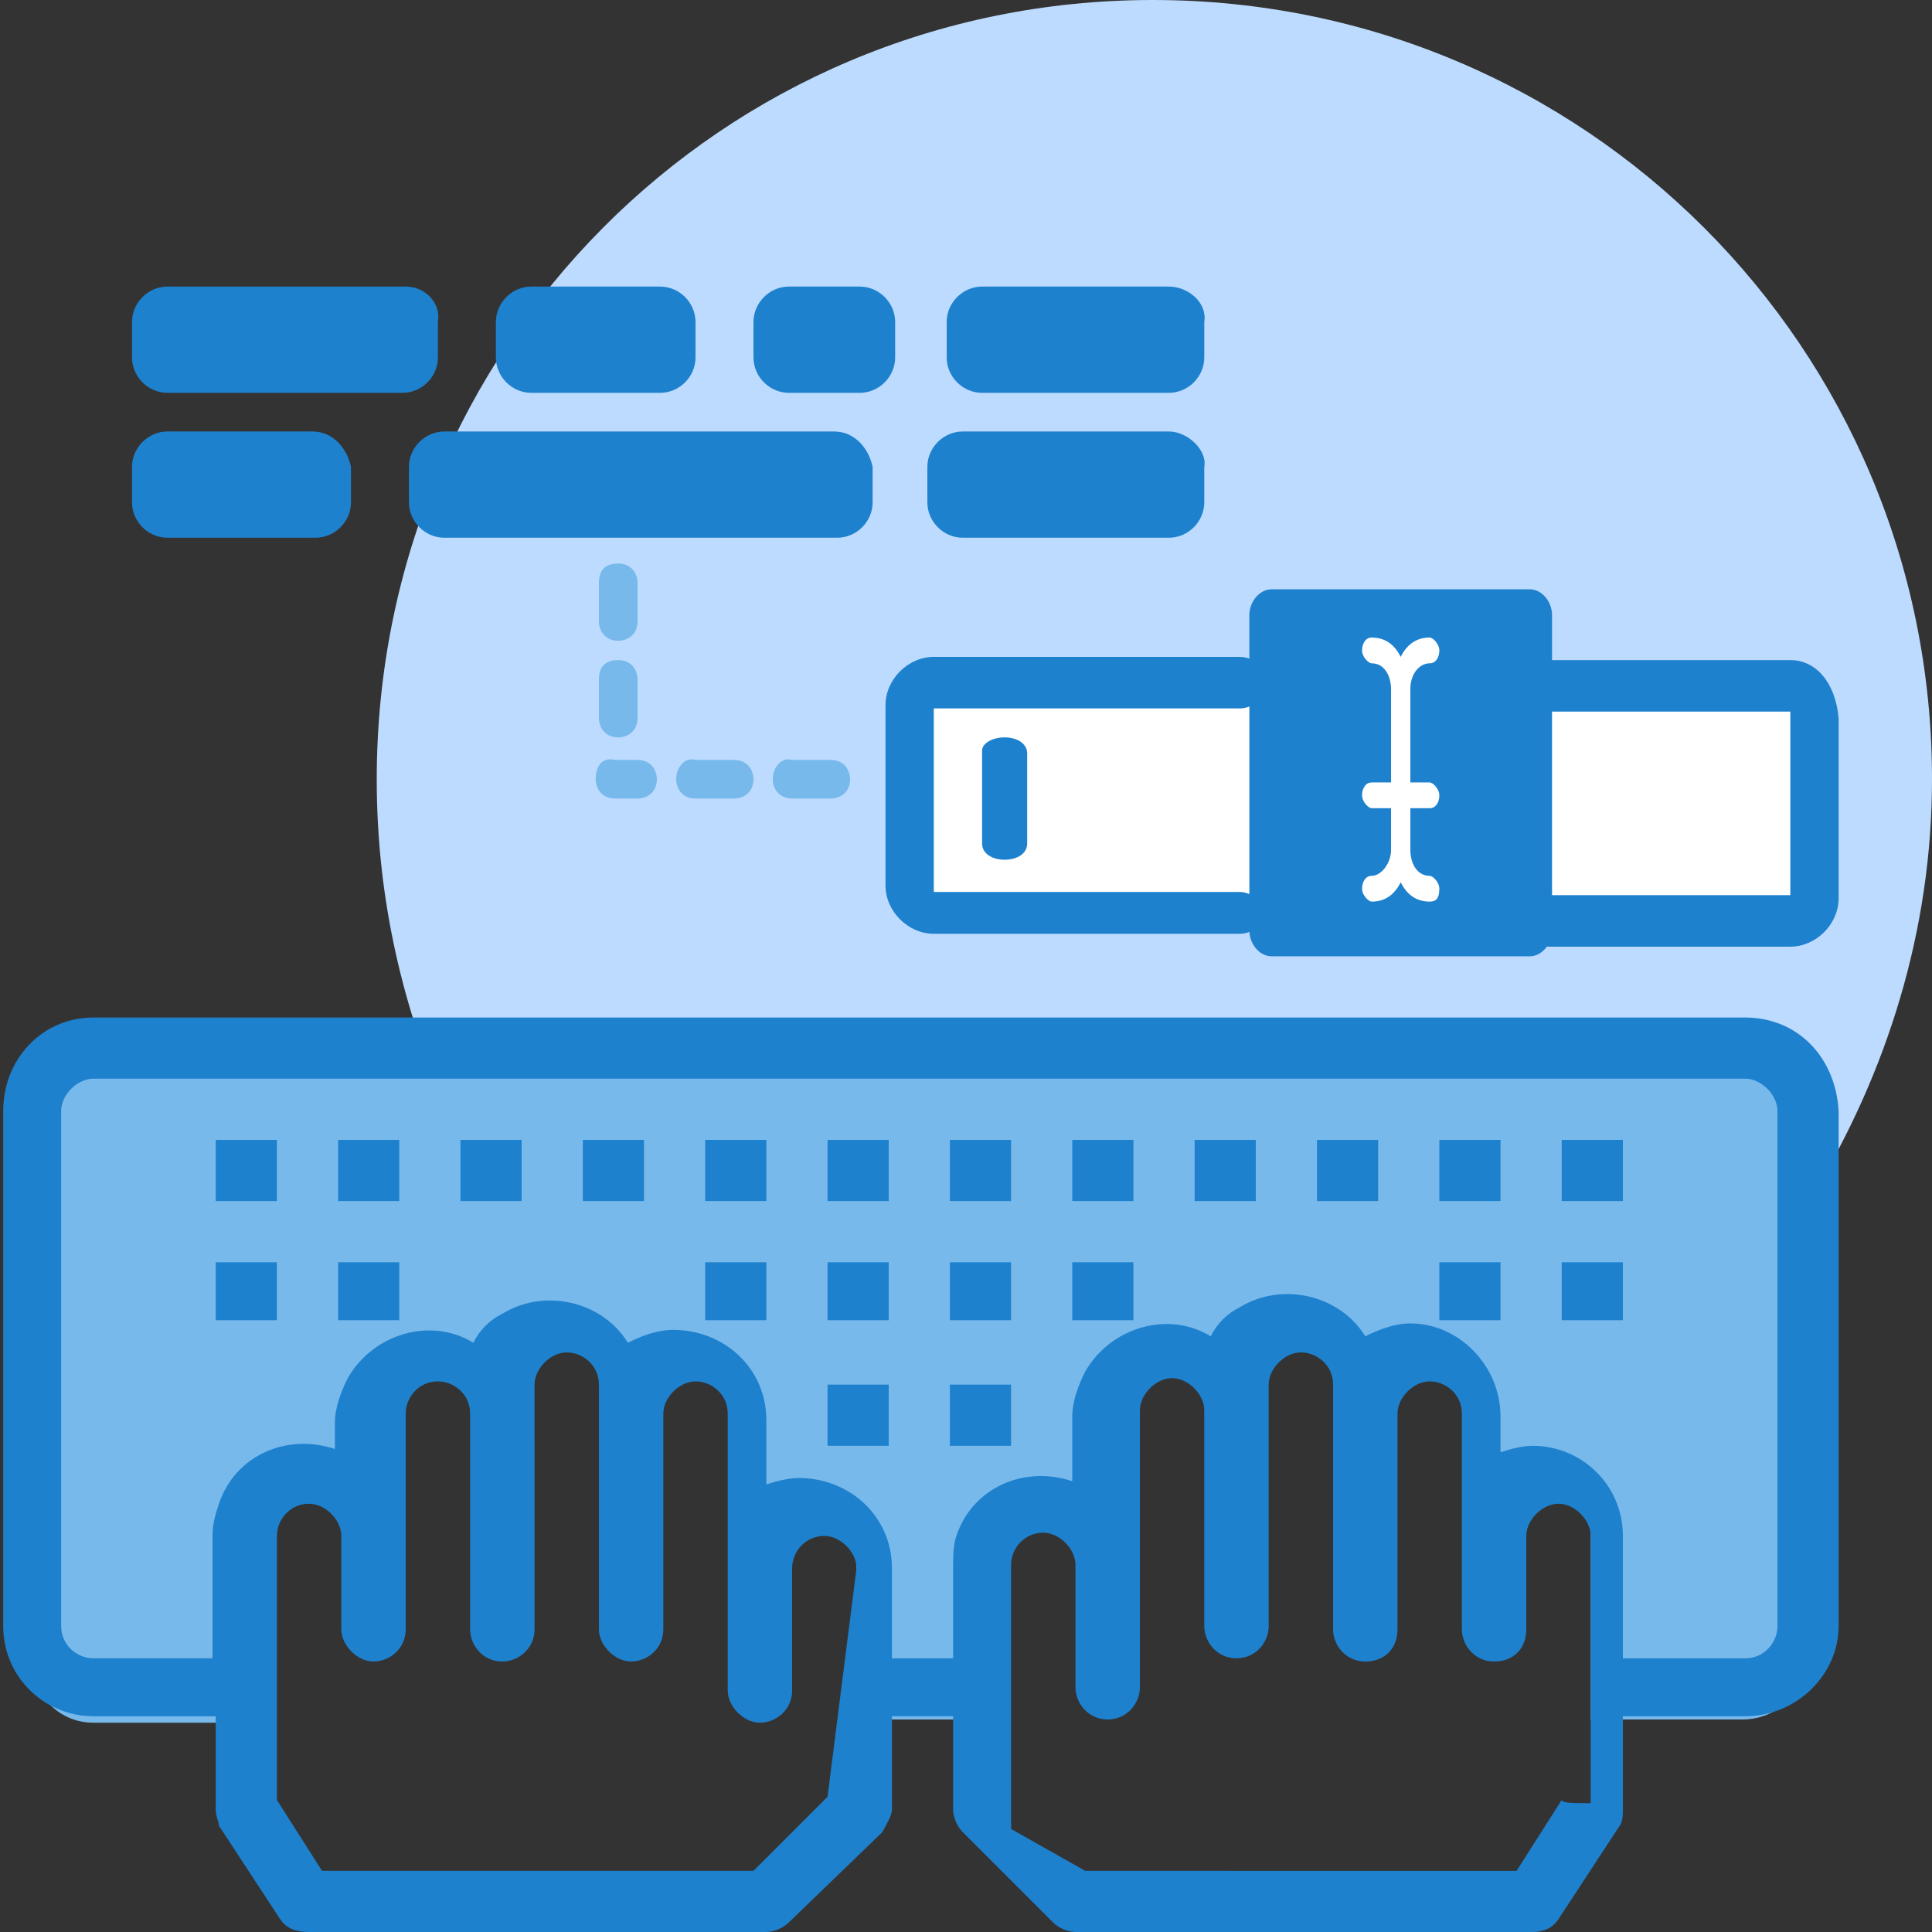 <?xml version="1.0" encoding="utf-8"?>
<!-- Generator: Adobe Illustrator 25.2.0, SVG Export Plug-In . SVG Version: 6.00 Build 0)  -->
<svg version="1.1" id="Capa_1" xmlns="http://www.w3.org/2000/svg" xmlns:xlink="http://www.w3.org/1999/xlink" x="0px" y="0px"
	 viewBox="0 0 60 60" style="enable-background:new 0 0 60 60;" xml:space="preserve">
<rect x="0" y="0" width="60" height="60" fill="#333333" stroke="none"/>
<style type="text/css">
	.st0{display:none;fill:#DDDDF2;}
	.st1{fill:#BDDBFF;}
	.st2{fill:#78B9EB;}
	.st3{fill:#1E81CE;}
	.st4{fill:#FFFFFF;}
</style>
<path class="st0" d="M-137.7,71.3c-1.2,0-2,0.6-2.9,1.3c-14.5,14.5-29.4,28.6-42.6,44.4c-6.4,7.7-8.1,16.6-9.8,25.8
	c-3.4,19.3-7.6,38.4-7.8,58.2c-0.1,6-3.9,10.8-6.2,16.1c-5.7,13-11.9,25.9-18.2,38.7c-1.9,4-0.8,4.5,3,4.5
	c28.8-0.1,57.5-0.1,86.3,0.1c3.2,0,5.3-1.1,6.5-3.8c3-6.6,8.2-10.2,14.9-13c15.7-6.6,26.2-19.3,35-33.5c5.5-8.9,9.5-18.6,12.8-28.6
	c2-6.2,8.5-7.9,13-11.5c3.9-3.1,8.7-5,11.7-9.1c-20,0-40,0-60.1-0.1c-1.9,0-5.4,1.7-5.4-2.2c0-3.3-2.5-8,3.4-9.2
	c3-1.6,6.1-2.9,9-4.8c4.5-2.9,8.7-3,13.8-1.5c10.6,3.2,21.4,3.2,32-0.4c7.6-2.6,11.7-7,11.4-12.1c-0.3-7.1-6-8.9-11.3-10.7
	c-11.9-4-24.1-7.3-35.1-14c-5.7-3.4-11.9-5-18.7-3.4c-11.8,3.8-22.9,9.1-34.9,14.9C-137.7,101.7-137.7,86.6-137.7,71.3z"/>
<g>
	<path class="st1" d="M13.9,34.5h42.4v2.6c2.3-3.8,3.7-8.2,3.7-12.9C60,10.8,49.2,0,35.8,0S11.7,10.8,11.7,24.2
		C11.7,27.9,12.5,31.3,13.9,34.5z"/>
	<path class="st2" d="M54.2,32.6H2.9c-1,0-1.9,0.8-1.9,1.9v17.1c0,1,0.8,1.9,1.9,1.9h4.7v-5.7c0-1,0.8-1.9,1.9-1.9s1.9,0.8,1.9,1.9
		v-3.8c0-1.1,0.8-1.9,1.9-1.9s1.9,0.8,1.9,1.9v-1c0-1.1,0.8-1.9,1.9-1.9c1.1,0,1.9,0.8,1.9,1.9v1c0-1.1,0.8-1.9,1.9-1.9
		c1.1,0,1.9,0.8,1.9,1.9v4.7c0-1,0.8-1.9,1.9-1.9c1.1,0,1.9,0.8,1.9,1.9v4.7h3.8v-4.7c0-1,0.8-1.9,1.9-1.9c1.1,0,1.9,0.8,1.9,1.9
		v-4.7c0-0.9,0.7-1.7,1.5-1.9c0.2,0,0.2-0.1,0.4-0.1c1.1,0,1.9,0.8,1.9,1.9v-1c0-1.1,0.8-1.9,1.9-1.9c1.1,0,1.9,0.8,1.9,1.9v1
		c0-1,0.8-1.9,1.9-1.9c1.1,0,1.9,0.8,1.9,1.9v3.8c0-1.1,0.8-1.9,1.9-1.9c1.1,0,1.9,0.8,1.9,1.9v5.7h4.7c1.1,0,1.9-0.8,1.9-1.9v-17
		C56.1,33.4,55.2,32.6,54.2,32.6z"/>
	<path class="st3" d="M6.7,35.4h1.9v1.9H6.7V35.4z"/>
	<path class="st3" d="M10.5,35.4h1.9v1.9h-1.9V35.4z"/>
	<path class="st3" d="M14.3,35.4h1.9v1.9h-1.9V35.4L14.3,35.4z"/>
	<path class="st3" d="M18.1,35.4H20v1.9h-1.9V35.4z"/>
	<path class="st3" d="M21.9,35.4h1.9v1.9h-1.9V35.4z"/>
	<path class="st3" d="M25.7,35.4h1.9v1.9h-1.9V35.4z"/>
	<path class="st3" d="M29.5,35.4h1.9v1.9h-1.9V35.4z"/>
	<path class="st3" d="M33.3,35.4h1.9v1.9h-1.9V35.4z"/>
	<path class="st3" d="M44.7,39.2h1.9V41h-1.9V39.2z"/>
	<path class="st3" d="M33.3,39.2h1.9V41h-1.9V39.2z"/>
	<path class="st3" d="M21.9,39.2h1.9V41h-1.9V39.2z"/>
	<path class="st3" d="M10.5,39.2h1.9V41h-1.9V39.2z"/>
	<path class="st3" d="M37.1,35.4H39v1.9h-1.9V35.4z"/>
	<path class="st3" d="M40.9,35.4h1.9v1.9h-1.9V35.4z"/>
	<path class="st3" d="M44.7,35.4h1.9v1.9h-1.9V35.4z"/>
	<path class="st3" d="M48.5,35.4h1.9v1.9h-1.9V35.4z"/>
	<path class="st3" d="M6.7,39.2h1.9V41H6.7V39.2z"/>
	<path class="st3" d="M25.7,39.2h1.9V41h-1.9V39.2z"/>
	<path class="st3" d="M29.5,39.2h1.9V41h-1.9V39.2z"/>
	<path class="st3" d="M25.7,43h1.9v1.9h-1.9V43z"/>
	<path class="st3" d="M29.5,43h1.9v1.9h-1.9V43z"/>
	<path class="st3" d="M48.5,39.2h1.9V41h-1.9V39.2z"/>
	<path class="st3" d="M54.2,31.6H2.9c-1.6,0-2.8,1.3-2.8,2.9v16c0,1.6,1.3,2.8,2.8,2.8h3.8v2.9c0,0.2,0.1,0.4,0.1,0.5l1.9,2.9
		C8.9,59.9,9.2,60,9.6,60h14.2c0.2,0,0.5-0.1,0.7-0.3l2.9-2.8c0.1-0.2,0.3-0.5,0.3-0.7v-2.9h1.9v2.9c0,0.2,0.1,0.5,0.3,0.7l2.8,2.8
		c0.2,0.2,0.5,0.3,0.7,0.3h14.2c0.3,0,0.6-0.1,0.8-0.4l1.9-2.9c0.1-0.1,0.1-0.4,0.1-0.5v-2.9h3.8c1.6,0,2.9-1.3,2.9-2.8v-16
		C57,32.8,55.8,31.6,54.2,31.6z M25.7,55.8l-2.3,2.3H10l-1.4-2.2v-8.2c0-0.5,0.4-1,1-1c0.5,0,1,0.5,1,1v2.9c0,0.5,0.5,1,1,1
		c0.5,0,1-0.4,1-1v-6.7c0-0.5,0.4-1,1-1c0.5,0,1,0.4,1,1v6.7c0,0.5,0.4,1,1,1c0.5,0,1-0.4,1-1V43c0-0.5,0.5-1,1-1s1,0.4,1,1v7.6
		c0,0.5,0.5,1,1,1s1-0.4,1-1v-6.7c0-0.5,0.5-1,1-1s1,0.4,1,1v8.6c0,0.5,0.5,1,1,1s1-0.4,1-1v-3.8c0-0.5,0.4-1,1-1c0.5,0,1,0.5,1,1
		L25.7,55.8L25.7,55.8z M48.5,55.9l-1.4,2.2H33.7l-2.3-1.3v-8.2c0-0.5,0.4-1,1-1c0.5,0,1,0.5,1,1v3.8c0,0.5,0.4,1,1,1s1-0.5,1-1
		v-8.6c0-0.5,0.5-1,1-1c0.5,0,1,0.5,1,1v6.7c0,0.5,0.4,1,1,1s1-0.5,1-1V43c0-0.5,0.5-1,1-1c0.5,0,1,0.4,1,1v7.6c0,0.5,0.4,1,1,1
		s1-0.4,1-1v-6.7c0-0.5,0.5-1,1-1c0.5,0,1,0.4,1,1v6.7c0,0.5,0.4,1,1,1s1-0.4,1-1v-2.9c0-0.5,0.5-1,1-1c0.5,0,1,0.5,1,1V56
		C48.9,56,48.5,56,48.5,55.9z M55.2,50.5c0,0.5-0.4,1-1,1h-3.8v-3.8c0-1.6-1.3-2.8-2.8-2.8c-0.3,0-0.7,0.1-1,0.2v-1.1
		c0-1.6-1.3-2.9-2.8-2.9c-0.5,0-1,0.2-1.4,0.4c-0.8-1.3-2.6-1.7-3.9-0.9c-0.4,0.2-0.7,0.5-0.9,0.9c-1.3-0.8-3.1-0.3-3.9,1.1
		c-0.2,0.4-0.4,0.9-0.4,1.4v2c-1.5-0.5-3.1,0.2-3.6,1.7c-0.1,0.3-0.1,0.6-0.1,1v2.8h-1.9v-2.8c0-1.6-1.3-2.8-2.9-2.8
		c-0.3,0-0.7,0.1-1,0.2v-2c0-1.6-1.3-2.8-2.9-2.8c-0.5,0-1,0.2-1.4,0.4c-0.8-1.3-2.6-1.7-3.9-0.9c-0.4,0.2-0.7,0.5-0.9,0.9
		c-1.3-0.8-3.1-0.3-3.9,1.1c-0.2,0.4-0.4,0.9-0.4,1.4V45c-1.5-0.5-3.1,0.2-3.6,1.7c-0.1,0.3-0.2,0.6-0.2,1v3.8H2.9c-0.5,0-1-0.4-1-1
		v-16c0-0.5,0.5-1,1-1h51.3c0.5,0,1,0.5,1,1C55.2,34.4,55.2,50.5,55.2,50.5z"/>
	<path class="st2" d="M24,24.2c0,0.3,0.2,0.6,0.6,0.6h1.2c0.3,0,0.6-0.2,0.6-0.6c0-0.3-0.2-0.6-0.6-0.6h-1.2
		C24.3,23.5,24,23.8,24,24.2z"/>
	<path class="st2" d="M21,24.2c0,0.3,0.2,0.6,0.6,0.6h1.2c0.3,0,0.6-0.2,0.6-0.6c0-0.3-0.2-0.6-0.6-0.6h-1.2
		C21.3,23.5,21,23.8,21,24.2z"/>
	<path class="st2" d="M18.5,24.2c0,0.3,0.2,0.6,0.6,0.6h0.7c0.3,0,0.6-0.2,0.6-0.6c0-0.3-0.2-0.6-0.6-0.6h-0.7
		C18.7,23.5,18.5,23.8,18.5,24.2z"/>
	<path class="st2" d="M19.2,22.9c0.3,0,0.6-0.2,0.6-0.6v-1.2c0-0.3-0.2-0.6-0.6-0.6s-0.6,0.2-0.6,0.6v1.2
		C18.6,22.6,18.8,22.9,19.2,22.9z"/>
	<path class="st2" d="M19.2,19.9c0.3,0,0.6-0.2,0.6-0.6v-1.2c0-0.3-0.2-0.6-0.6-0.6s-0.6,0.2-0.6,0.6v1.2
		C18.6,19.6,18.8,19.9,19.2,19.9z"/>
	<path class="st4" d="M56.4,21.4h-28v7h28V21.4z"/>
	<path class="st3" d="M55.6,20.5h-8.2c-0.4,0-0.8,0.3-0.8,0.8c0,0.4,0.3,0.8,0.8,0.8h8.2v5.7h-8.2c-0.4,0-0.8,0.3-0.8,0.8
		c0,0.4,0.3,0.8,0.8,0.8h8.2c0.8,0,1.5-0.7,1.5-1.5v-5.6C57,21.2,56.4,20.5,55.6,20.5z"/>
	<path class="st3" d="M38.5,27.7h-9.5V22h9.5c0.4,0,0.8-0.3,0.8-0.8c0-0.4-0.3-0.8-0.8-0.8h-9.5c-0.8,0-1.5,0.7-1.5,1.5v5.6
		c0,0.8,0.7,1.5,1.5,1.5h9.5c0.4,0,0.8-0.3,0.8-0.8C39.3,28.1,38.9,27.7,38.5,27.7z"/>
	<path class="st3" d="M30.5,23.3v2.9c0,0.3,0.3,0.5,0.7,0.5s0.7-0.2,0.7-0.5v-2.8c0-0.3-0.3-0.5-0.7-0.5S30.5,23.1,30.5,23.3z"/>
	<path class="st3" d="M47.5,18.3h-8c-0.4,0-0.7,0.4-0.7,0.8v9.8c0,0.4,0.3,0.8,0.7,0.8h8c0.4,0,0.7-0.4,0.7-0.8v-9.8
		C48.2,18.7,47.9,18.3,47.5,18.3z"/>
	<path class="st4" d="M44.4,25.1c0.2,0,0.3-0.2,0.3-0.4s-0.2-0.4-0.3-0.4h-0.6v-2.9c0-0.5,0.3-0.8,0.6-0.8c0.2,0,0.3-0.2,0.3-0.4
		s-0.2-0.4-0.3-0.4c-0.4,0-0.7,0.2-0.9,0.6c-0.2-0.4-0.5-0.6-0.9-0.6c-0.2,0-0.3,0.2-0.3,0.4s0.2,0.4,0.3,0.4c0.4,0,0.6,0.4,0.6,0.8
		v2.9h-0.6c-0.2,0-0.3,0.2-0.3,0.4s0.2,0.4,0.3,0.4h0.6v1.3c0,0.4-0.3,0.8-0.6,0.8c-0.2,0-0.3,0.2-0.3,0.4c0,0.2,0.2,0.4,0.3,0.4
		c0.4,0,0.7-0.2,0.9-0.6c0.2,0.4,0.5,0.6,0.9,0.6c0.2,0,0.3-0.1,0.3-0.4c0-0.2-0.2-0.4-0.3-0.4c-0.4,0-0.6-0.4-0.6-0.8v-1.3H44.4z"
		/>
	<path class="st3" d="M12.6,8.9H5.2c-0.6,0-1.1,0.5-1.1,1.1v1.1c0,0.6,0.5,1.1,1.1,1.1h7.3c0.6,0,1.1-0.5,1.1-1.1V10
		C13.7,9.4,13.2,8.9,12.6,8.9z"/>
	<path class="st3" d="M20.5,8.9h-4c-0.6,0-1.1,0.5-1.1,1.1v1.1c0,0.6,0.5,1.1,1.1,1.1h4c0.6,0,1.1-0.5,1.1-1.1V10
		C21.6,9.4,21.1,8.9,20.5,8.9z"/>
	<path class="st3" d="M26.7,8.9h-2.2c-0.6,0-1.1,0.5-1.1,1.1v1.1c0,0.6,0.5,1.1,1.1,1.1h2.2c0.6,0,1.1-0.5,1.1-1.1V10
		C27.8,9.4,27.3,8.9,26.7,8.9z"/>
	<path class="st3" d="M36.3,8.9h-5.8c-0.6,0-1.1,0.5-1.1,1.1v1.1c0,0.6,0.5,1.1,1.1,1.1h5.8c0.6,0,1.1-0.5,1.1-1.1V10
		C37.5,9.4,36.9,8.9,36.3,8.9z"/>
	<path class="st3" d="M36.3,13.4h-6.4c-0.6,0-1.1,0.5-1.1,1.1v1.1c0,0.6,0.5,1.1,1.1,1.1h6.4c0.6,0,1.1-0.5,1.1-1.1v-1.1
		C37.5,14,36.9,13.4,36.3,13.4z"/>
	<path class="st3" d="M25.9,13.4H13.8c-0.6,0-1.1,0.5-1.1,1.1v1.1c0,0.6,0.5,1.1,1.1,1.1H26c0.6,0,1.1-0.5,1.1-1.1v-1.1
		C27,14,26.6,13.4,25.9,13.4z"/>
	<path class="st3" d="M9.7,13.4H5.2c-0.6,0-1.1,0.5-1.1,1.1v1.1c0,0.6,0.5,1.1,1.1,1.1h4.6c0.6,0,1.1-0.5,1.1-1.1v-1.1
		C10.8,14,10.4,13.4,9.7,13.4z"/>
</g>
</svg>
